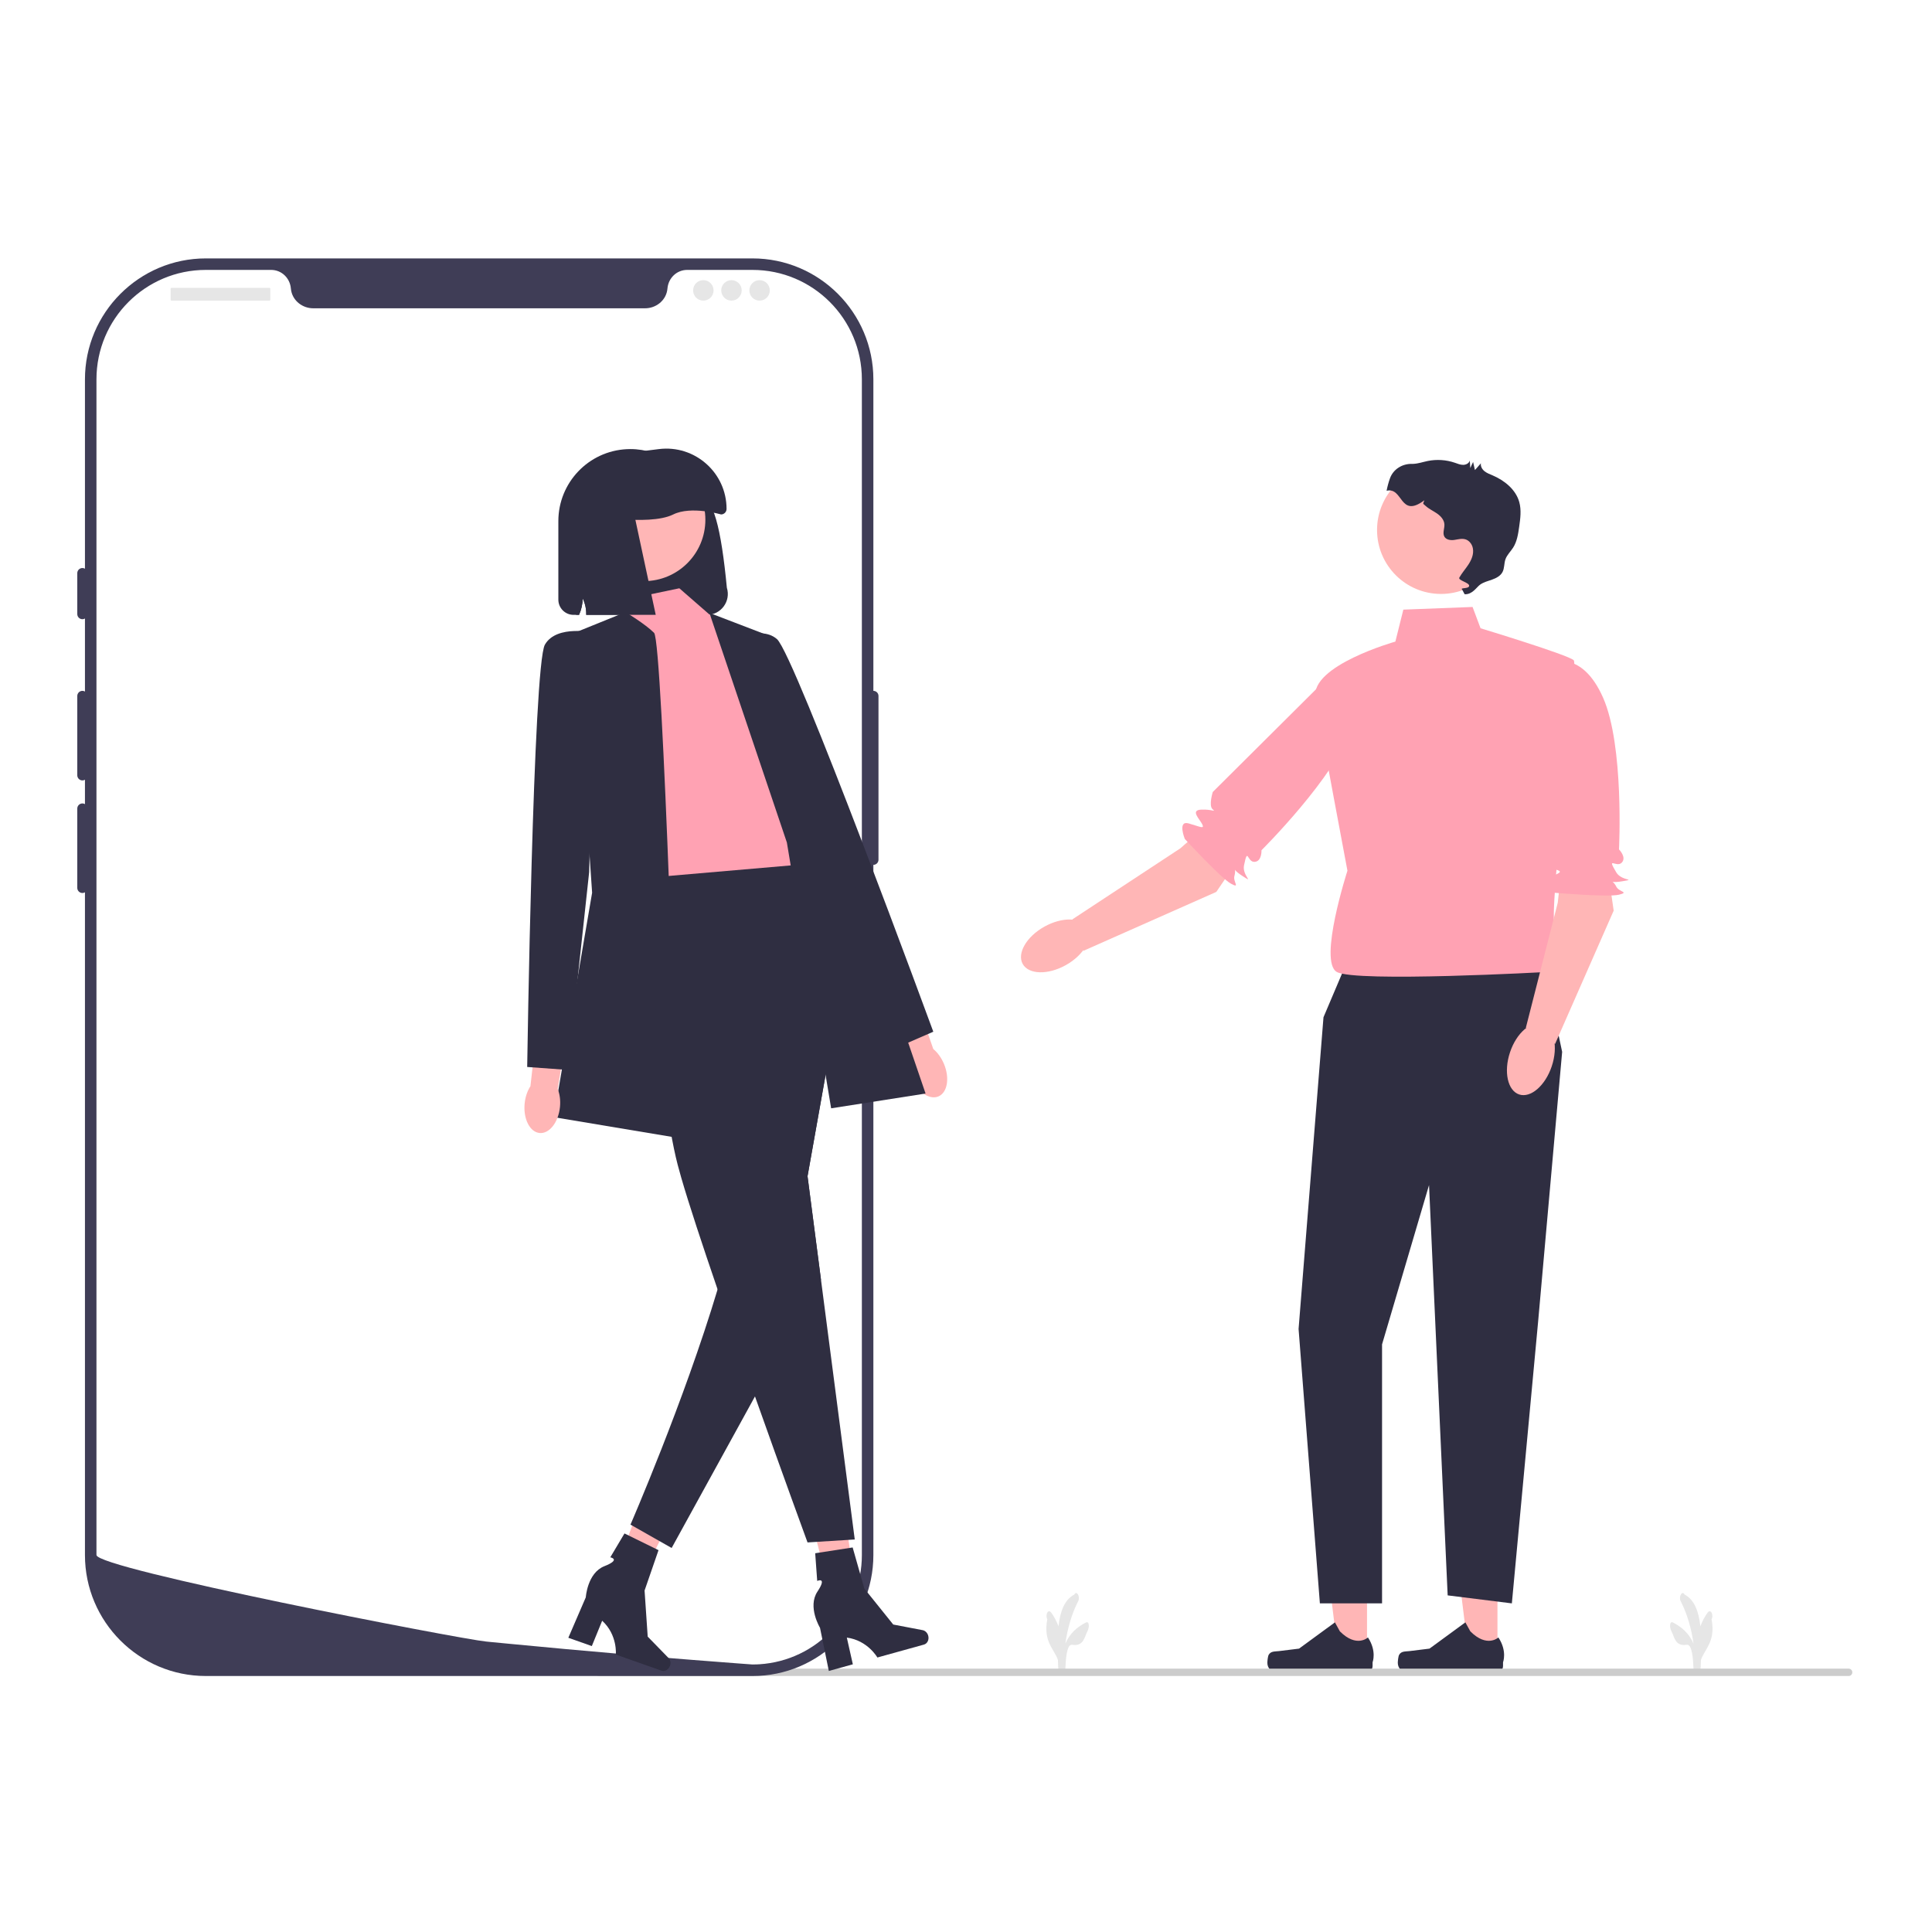 <svg width="800" height="800" viewBox="0 0 800 800" fill="none" xmlns="http://www.w3.org/2000/svg">
<rect width="800" height="800" fill="white"/>
<g clip-path="url(#clip0_2_27)">
<path d="M620.068 685.471L608.188 685.469L602.536 639.61L620.071 639.611L620.068 685.471Z" fill="#FFB6B6"/>
<path d="M579.364 685.201C578.994 685.824 578.799 687.837 578.799 688.562C578.799 690.79 580.604 692.597 582.831 692.597H619.624C621.143 692.597 622.375 691.365 622.375 689.844V688.311C622.375 688.311 624.195 683.704 620.448 678.025C620.448 678.025 615.79 682.472 608.831 675.507L606.779 671.787L591.923 682.659L583.689 683.674C581.887 683.896 580.29 683.639 579.364 685.201Z" fill="#2F2E41"/>
<path d="M566.052 685.471L554.171 685.469L548.519 639.61L566.054 639.611L566.052 685.471Z" fill="#FFB6B6"/>
<path d="M525.347 685.201C524.977 685.824 524.782 687.837 524.782 688.562C524.782 690.79 526.587 692.597 528.814 692.597H565.607C567.127 692.597 568.358 691.365 568.358 689.844V688.311C568.358 688.311 570.178 683.704 566.431 678.025C566.431 678.025 561.774 682.472 554.814 675.507L552.762 671.787L537.906 682.659L529.672 683.674C527.871 683.896 526.274 683.639 525.347 685.201Z" fill="#2F2E41"/>
<path d="M639.134 399.158L556.455 401.364L548.027 421.222L537.715 550.295L546.534 663.923H572.279V556.679L591.732 490.723L599.448 660.613L626.027 663.923L636.929 546.985L646.851 435.563L639.134 399.158Z" fill="#2F2E41"/>
<path d="M609.76 251.331L581.098 252.434L577.791 265.672C577.791 265.672 542.515 275.601 544.72 288.839C546.925 302.077 557.948 360.546 557.948 360.546C557.948 360.546 545.822 398.055 553.539 402.468C561.255 406.88 640.775 402.468 640.775 402.468C640.775 402.468 647.241 385.92 643.934 383.713C640.627 381.507 653.856 275.601 651.651 273.395C649.446 271.188 613.067 260.156 613.067 260.156L609.76 251.331Z" fill="#FFA2B3"/>
<path d="M665.982 361.65L668.187 377.094L643.934 432.254L631.808 425.634L645.037 373.785L647.241 353.927L665.982 361.65Z" fill="#FFB6B6"/>
<path d="M642.832 274.498C642.832 274.498 654.958 268.982 663.777 288.839C672.596 308.697 670.391 351.721 670.391 351.721C670.391 351.721 673.699 355.03 671.494 357.237C669.289 359.443 665.099 354.251 669.289 361.267C671.494 364.959 678.108 363.856 671.494 364.959C664.879 366.062 667.197 362.979 669.289 367.166C670.391 369.372 674.801 369.372 670.391 370.475C665.982 371.578 643.795 369.685 643.795 369.685C643.795 369.685 636.218 366.062 640.627 363.856C645.037 361.65 647.241 361.215 645.037 360.329C642.832 359.443 637.32 359.443 640.627 356.134C643.934 352.824 646.139 352.824 643.934 352.824C641.729 352.824 639.248 347.508 639.248 347.508L642.832 274.498Z" fill="#FFA2B3"/>
<path d="M642.553 441.511C645.239 433.464 643.546 425.648 638.772 424.052C633.998 422.456 627.95 427.685 625.264 435.731C622.578 443.777 624.271 451.594 629.045 453.19C633.819 454.786 639.867 449.557 642.553 441.511Z" fill="#FFB6B6"/>
<path d="M512.413 356.424L503.644 369.323L448.585 393.73L444.081 380.663L488.766 351.269L503.765 338.082L512.413 356.424Z" fill="#FFB6B6"/>
<path d="M553.985 276.415C553.985 276.415 566.659 280.516 559.806 301.135C552.953 321.755 522.357 352.061 522.357 352.061C522.357 352.061 522.572 356.736 519.457 356.88C516.343 357.024 516.742 350.362 515.115 358.372C514.258 362.586 519.888 366.231 514.258 362.586C508.628 358.942 512.416 358.226 511.143 362.73C510.472 365.104 513.731 368.077 509.73 365.919C505.729 363.761 490.609 347.401 490.609 347.401C490.609 347.401 487.448 339.616 492.192 340.959C496.936 342.301 498.858 343.467 497.825 341.326C496.793 339.184 492.72 335.468 497.392 335.252C502.064 335.037 503.693 336.523 502.064 335.037C500.435 333.55 502.18 327.949 502.18 327.949L553.985 276.415Z" fill="#FFA2B3"/>
<path d="M441.332 399.639C448.734 395.504 452.746 388.587 450.293 384.189C447.84 379.79 439.85 379.577 432.448 383.711C425.046 387.846 421.034 394.763 423.487 399.161C425.94 403.56 433.929 403.774 441.332 399.639Z" fill="#FFB6B6"/>
<path d="M596.679 245.938C611.301 245.938 623.154 234.077 623.154 219.445C623.154 204.813 611.301 192.951 596.679 192.951C582.058 192.951 570.205 204.813 570.205 219.445C570.205 234.077 582.058 245.938 596.679 245.938Z" fill="#FFB6B6"/>
<path d="M575.533 198.135C576.88 194.312 580.617 191.992 584.667 192.083C584.839 192.086 585.01 192.085 585.18 192.078C587.22 191.994 589.178 191.297 591.178 190.888C594.905 190.126 598.835 190.381 602.433 191.619C603.552 192.004 604.671 192.488 605.854 192.488C607.036 192.488 608.325 191.839 608.613 190.691C608.682 191.731 608.75 192.77 608.818 193.809C609.203 192.968 609.588 192.127 609.973 191.286L610.743 194.639L613.212 191.836C612.992 193.072 613.711 194.317 614.686 195.107C615.66 195.897 616.864 196.334 618.018 196.826C622.997 198.95 627.672 202.711 629.107 207.934C630.014 211.234 629.54 214.736 629.059 218.124C628.635 221.12 628.173 224.219 626.546 226.769C625.503 228.403 624 229.779 623.364 231.611C622.773 233.319 622.997 235.275 622.155 236.874C621.309 238.481 619.563 239.39 617.854 240C616.145 240.611 614.328 241.042 612.857 242.105C611.385 243.167 609.677 246.227 606.471 246.063L605.436 244.117C604.372 243.249 608.311 243.937 608.352 242.564C608.394 241.19 603.612 240.342 604.29 239.146C605.329 237.314 606.735 235.719 607.906 233.967C609.276 231.919 610.353 229.526 609.88 227.026C609.696 226.053 609.241 225.134 608.549 224.428C606.552 222.392 604.325 223.287 602.161 223.578C600.669 223.779 598.888 223.547 598.113 222.255C597.207 220.744 598.217 218.822 598.093 217.065C597.962 215.202 596.552 213.675 595.018 212.613C593.483 211.551 591.741 210.777 590.36 209.521C588.98 208.265 589.198 208.917 589.8 207.15C579.536 214.853 581.052 201.552 574.161 203.214C574.49 201.49 574.949 199.791 575.533 198.135Z" fill="#2F2E41"/>
<path d="M449.632 671.848C446.935 673.258 444.235 675.166 442.191 678.543C441.806 679.179 441.463 679.872 441.141 680.59C442.048 674.133 443.856 668.057 446.463 662.997C447.424 661.13 445.809 658.394 444.841 660.273C440.709 662.421 438.968 667.444 438.304 673.391C437.482 671.261 436.472 669.339 435.294 667.74C434.813 667.087 434.143 666.95 433.672 667.74C433.27 668.416 433.188 669.806 433.672 670.464C431.895 679.809 436.484 682.705 438.068 687.358C438.104 688.39 438.142 689.408 438.177 690.403C438.212 691.39 438.586 691.978 439.022 692.178C439.233 692.728 439.614 693.108 440.001 693.108C440.651 693.108 441.113 692.224 441.148 691.182C441.275 687.356 441.667 680.713 443.936 681.066C448.771 681.817 448.995 677.903 450.242 675.563C451.223 673.721 451.047 671.109 449.632 671.848Z" fill="#E6E6E6"/>
<path d="M692.759 671.848C695.457 673.258 698.156 675.166 700.2 678.543C700.585 679.179 700.929 679.872 701.25 680.59C700.344 674.133 698.535 668.057 695.929 662.997C694.967 661.13 696.583 658.394 697.55 660.273C701.682 662.421 703.423 667.444 704.088 673.391C704.909 671.261 705.919 669.339 707.097 667.74C707.578 667.087 708.249 666.95 708.719 667.74C709.121 668.416 709.203 669.806 708.719 670.464C710.496 679.809 705.908 682.705 704.323 687.358C704.288 688.39 704.25 689.408 704.214 690.403C704.179 691.39 703.805 691.978 703.37 692.178C703.159 692.728 702.778 693.108 702.39 693.108C701.74 693.108 701.278 692.224 701.243 691.182C701.116 687.356 700.725 680.713 698.455 681.066C693.62 681.817 693.397 677.903 692.15 675.563C691.169 673.721 691.344 671.109 692.759 671.848Z" fill="#E6E6E6"/>
<path d="M246.513 692.472C246.513 693.32 247.193 694 248.039 694H765.473C766.32 694 767 693.32 767 692.472C767 691.625 766.32 690.944 765.473 690.944H248.039C247.193 690.944 246.513 691.625 246.513 692.472Z" fill="#CCCCCC"/>
<path d="M311.59 694H85.232C57.631 694 35.176 671.529 35.176 643.908V157.092C35.176 129.471 57.631 107 85.232 107H311.59C339.19 107 361.645 129.471 361.645 157.092V643.908C361.645 671.529 339.19 694 311.59 694Z" fill="#3F3D56"/>
<path d="M361.645 286.067C360.477 286.067 359.528 287.017 359.528 288.186V355.998C359.528 357.167 360.477 358.117 361.645 358.117C362.813 358.117 363.763 357.167 363.763 355.998V288.186C363.763 287.017 362.813 286.067 361.645 286.067Z" fill="#3F3D56"/>
<path d="M356.881 157.092V643.899C356.881 667.941 338.183 687.606 314.54 689.132H314.529C314.18 689.153 313.83 689.174 313.47 689.185C312.846 689.217 312.221 689.227 311.586 689.227C311.586 689.227 309.256 689.058 305 688.74C300.701 688.422 294.444 687.945 286.641 687.32C284.301 687.14 281.834 686.939 279.229 686.727C274.041 686.303 268.345 685.837 262.235 685.307C259.8 685.106 257.28 684.883 254.707 684.661C241.557 683.527 226.829 682.202 211.297 680.698C208.671 680.454 206.024 680.2 203.356 679.935C202.657 679.861 201.948 679.797 201.238 679.723C190.163 678.632 39.941 649.578 39.941 643.899V157.092C39.941 132.055 60.217 111.764 85.236 111.764H112.278C116.598 111.764 120.071 115.133 120.441 119.446C120.473 119.732 120.505 120.018 120.558 120.304C121.341 124.638 125.312 127.658 129.716 127.658H267.106C271.51 127.658 275.481 124.638 276.264 120.304C276.317 120.018 276.349 119.732 276.381 119.446C276.751 115.133 280.224 111.764 284.544 111.764H311.586C336.605 111.764 356.881 132.055 356.881 157.092Z" fill="white"/>
<path d="M34.118 235.208C32.95 235.208 32 236.158 32 237.327V254.28C32 255.449 32.95 256.399 34.118 256.399C35.285 256.399 36.235 255.449 36.235 254.28V237.327C36.235 236.158 35.285 235.208 34.118 235.208Z" fill="#3F3D56"/>
<path d="M34.118 286.067C32.95 286.067 32 287.017 32 288.186V321.033C32 322.201 32.95 323.152 34.118 323.152C35.285 323.152 36.235 322.201 36.235 321.033V288.186C36.235 287.017 35.285 286.067 34.118 286.067Z" fill="#3F3D56"/>
<path d="M34.118 332.688C32.95 332.688 32 333.638 32 334.807V367.653C32 368.822 32.95 369.773 34.118 369.773C35.285 369.773 36.235 368.822 36.235 367.653V334.807C36.235 333.638 35.285 332.688 34.118 332.688Z" fill="#3F3D56"/>
<path d="M111.541 119.185H71.044C70.824 119.185 70.646 119.364 70.646 119.583V124.085C70.646 124.305 70.824 124.483 71.044 124.483H111.541C111.761 124.483 111.939 124.305 111.939 124.085V119.583C111.939 119.364 111.761 119.185 111.541 119.185Z" fill="#E6E6E6"/>
<path d="M291.235 124.483C293.574 124.483 295.471 122.585 295.471 120.245C295.471 117.904 293.574 116.006 291.235 116.006C288.896 116.006 287 117.904 287 120.245C287 122.585 288.896 124.483 291.235 124.483Z" fill="#E6E6E6"/>
<path d="M302.882 124.483C305.221 124.483 307.117 122.585 307.117 120.245C307.117 117.904 305.221 116.006 302.882 116.006C300.543 116.006 298.647 117.904 298.647 120.245C298.647 122.585 300.543 124.483 302.882 124.483Z" fill="#E6E6E6"/>
<path d="M314.529 124.483C316.868 124.483 318.764 122.585 318.764 120.245C318.764 117.904 316.868 116.006 314.529 116.006C312.19 116.006 310.294 117.904 310.294 120.245C310.294 122.585 312.19 124.483 314.529 124.483Z" fill="#E6E6E6"/>
<path d="M345.43 666.265L355.203 663.803L348.529 618.65L334.107 622.284L345.43 666.265Z" fill="#FFB6B6"/>
<path d="M384.353 677.3C384.808 678.942 384.012 680.595 382.577 680.993L363.305 686.337C363.305 686.337 359.296 679.234 350.654 678.094L353.142 689.155L343.2 691.911L339.547 674.031C339.547 674.031 334.288 665.381 338.483 659.051C342.677 652.721 338.389 654.629 338.389 654.629L337.555 643.167L353.067 640.769L357.898 657.786L369.873 672.686L382.03 675.007C383.112 675.214 384.025 676.115 384.353 677.3Z" fill="#2F2E41"/>
<path d="M251.831 658.419L261.252 661.998L281.608 621.153L267.704 615.87L251.831 658.419Z" fill="#FFB6B6"/>
<path d="M277.434 689.765C276.868 691.371 275.269 692.271 273.864 691.775L255.006 685.116C255.006 685.116 255.782 676.996 249.348 671.111L245.061 681.605L235.333 678.17L242.565 661.416C242.565 661.416 243.201 651.311 250.261 648.524C257.321 645.737 252.713 644.845 252.713 644.845L258.586 634.968L272.677 641.889L266.904 658.609L268.2 677.686L276.841 686.554C277.61 687.343 277.843 688.605 277.434 689.765Z" fill="#2F2E41"/>
<path d="M292.739 254.601H242.736C242.809 252.253 242.308 249.905 241.282 247.802C241.257 250.137 240.732 252.473 239.767 254.601H237.494C234.023 254.601 231.201 251.776 231.201 248.303V215.788C231.201 199.866 243.701 186.745 259.587 185.987C260.063 185.962 260.528 185.95 261.004 185.95C273.945 185.95 285.505 194.351 289.439 206.799C295.219 204.134 298.677 219.285 300.975 243.351C302.722 248.927 298.567 254.601 292.739 254.601Z" fill="#2F2E41"/>
<path d="M390.86 440.5C393.338 446.381 392.316 452.428 388.577 454.006C384.837 455.585 379.796 452.097 377.318 446.217C376.233 443.642 375.819 441.037 376.009 438.787L365.819 413.737L377.668 409.202L386.456 434.378C388.199 435.811 389.775 437.926 390.86 440.5Z" fill="#FFB6B6"/>
<path d="M281.301 243.595L257.4 248.599L261.066 259.604L253.734 343.779L265.954 370.884L340.494 364.77L322.164 328.084C322.164 328.084 329.496 297.513 319.72 291.398C309.945 285.284 294.059 254.713 294.059 254.713L281.301 243.595Z" fill="#FFA2B3"/>
<path d="M259.022 253.466L237.849 262.05L245.181 369.661L229.295 462.598L280.618 471.158C280.618 471.158 274.508 265.719 270.842 262.05C267.176 258.381 259.022 253.466 259.022 253.466Z" fill="#2F2E41"/>
<path d="M300.49 266.89C300.49 266.89 314.267 258.167 321.71 264.626C329.154 271.085 386.461 427.211 386.461 427.211L371.004 433.932L335.554 359.55L300.49 266.89Z" fill="#2F2E41"/>
<path d="M339.956 529.94L353.935 637.465L334.384 638.688C334.384 638.688 324.217 610.93 312.621 578.231C310.152 571.297 307.623 564.143 305.118 556.977C302.405 549.2 299.705 541.423 297.138 533.914C290.797 515.4 285.237 498.549 282.059 487.544C281.51 485.612 281.021 483.863 280.618 482.322C272.064 449.452 267.176 363.547 267.176 363.547L338.05 357.432L338.807 358.374L353.935 377.291L353.226 381.29L334.384 487.055L339.956 529.94Z" fill="#2F2E41"/>
<path d="M334.384 487.055L339.956 529.94L314.894 574.097L312.621 578.231L278.113 640.987L261.066 631.314C261.066 631.314 283.245 580.309 297.138 533.914C298.678 528.815 300.108 523.765 301.391 518.849C305.167 504.456 298.984 478.189 301.403 470.95C309.578 446.517 336.217 397.64 348.583 375.494L353.226 381.29L334.384 487.055Z" fill="#2F2E41"/>
<path d="M293.749 253.783L318.498 263.273L383.262 452.815L344.159 458.929L325.83 348.872L293.749 253.783Z" fill="#2F2E41"/>
<path d="M231.872 458.378C231.242 464.73 227.457 469.553 223.419 469.152C219.38 468.751 216.617 463.277 217.246 456.926C217.522 454.145 218.403 451.658 219.644 449.774L222.651 422.895L235.225 424.576L230.926 450.894C231.773 452.986 232.148 455.598 231.872 458.378Z" fill="#FFB6B6"/>
<path d="M246.403 262.05C246.403 262.05 230.517 258.381 225.629 266.941C220.742 275.501 218.298 441.809 218.298 441.809L235.107 443.032L243.959 361.101L246.403 262.05Z" fill="#2F2E41"/>
<path d="M266.676 240.63C280.705 240.63 292.077 229.249 292.077 215.21C292.077 201.171 280.705 189.79 266.676 189.79C252.647 189.79 241.275 201.171 241.275 215.21C241.275 229.249 252.647 240.63 266.676 240.63Z" fill="#FFB6B6"/>
<path d="M298.563 213.024C298.563 213.024 286.189 209.355 278.78 213.024C268.484 218.122 242.198 213.024 242.198 213.024V201.533C242.198 194.824 247.19 189.165 253.842 188.333L272.811 185.96C287.701 184.098 300.852 195.716 300.852 210.733C300.852 211.998 299.827 213.024 298.563 213.024Z" fill="#2F2E41"/>
<path d="M271.525 254.601H242.736C242.809 252.253 242.308 249.905 241.282 247.802C241.257 250.137 240.732 252.473 239.767 254.601H238.532V203.241H260.528L271.525 254.601Z" fill="#2F2E41"/>
</g>
<defs>
<clipPath id="clip0_2_27">
<rect width="735" height="587" fill="white" transform="translate(32 107)"/>
</clipPath>
</defs>
</svg>
